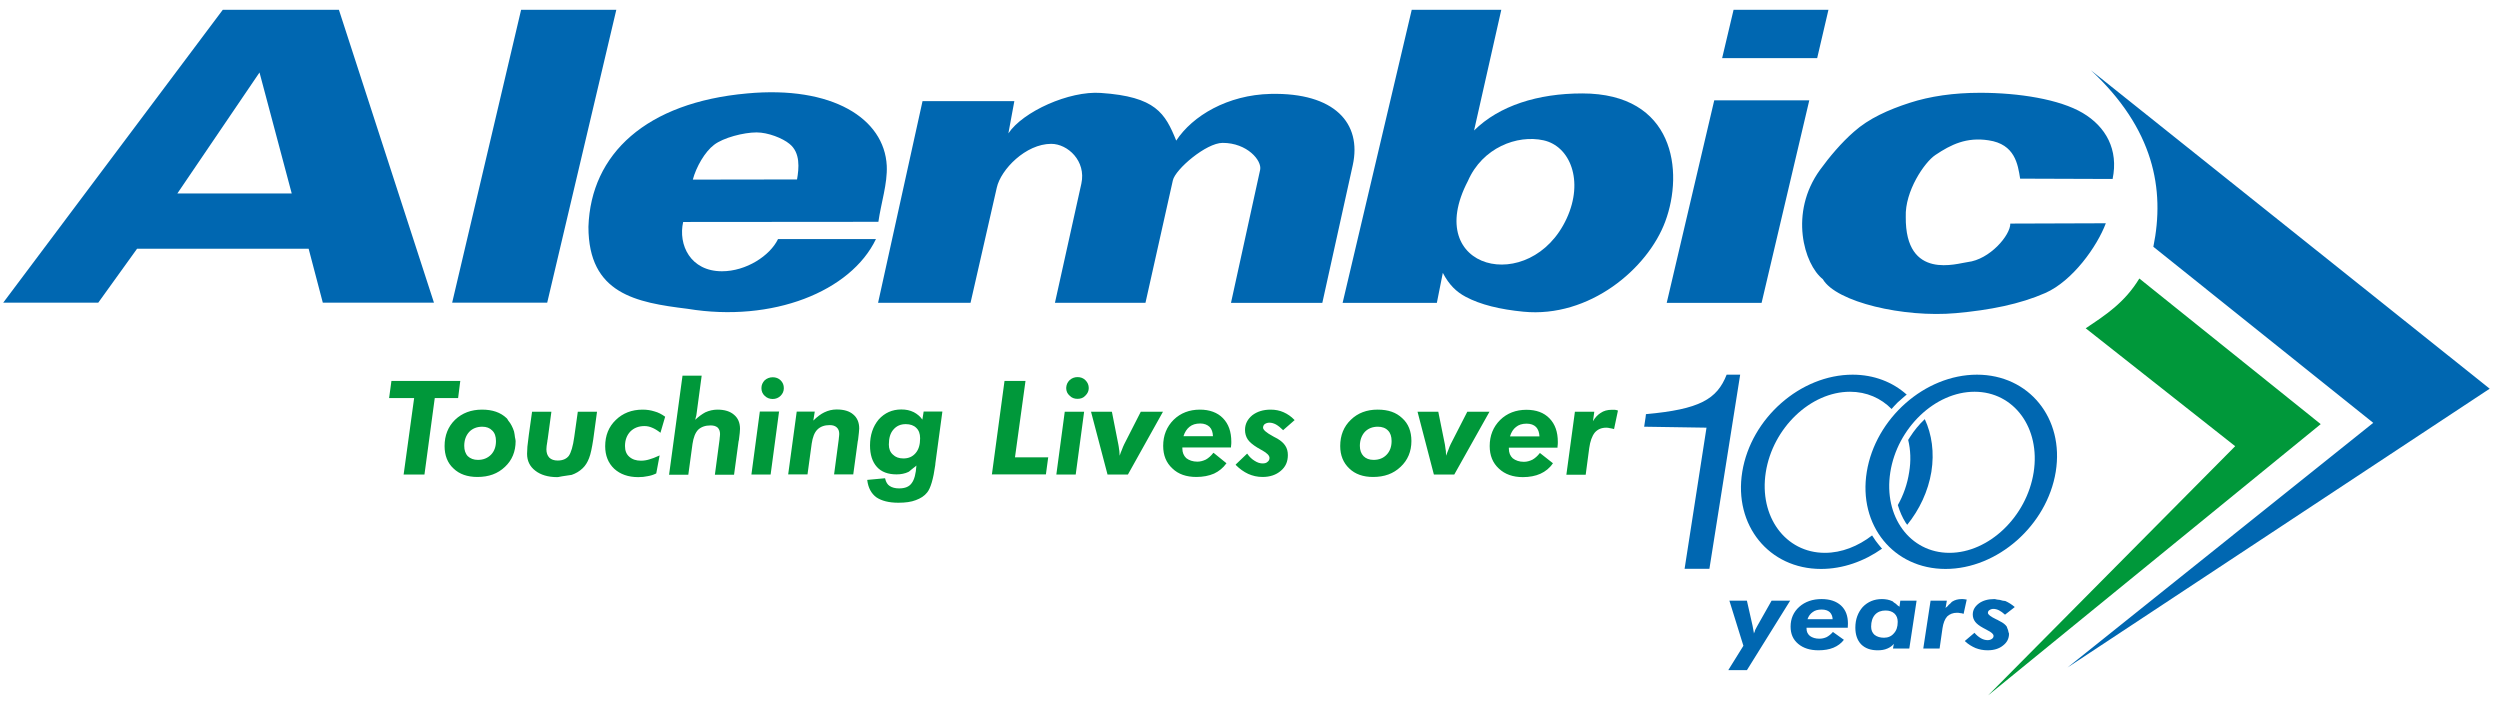 <svg version="1.2" xmlns="http://www.w3.org/2000/svg" viewBox="0 0 1552 436" width="1552" height="436"><style>.a{fill:#0067b1}.b{fill:#00983a}</style><path class="a" d="m1298 43.6l247.6 197.7-262.1 173.1 189.8-151.9-136.5-109.3c7.3-35.7 0.3-73.2-38.8-109.6z"/><path fill-rule="evenodd" class="b" d="m1328.1 172.9l112.6 90.4-206.5 168.4 153.4-154.7-92.8-73.2c12.3-8.2 24.2-15.9 33.3-30.9zm-1043.7 74.2h-14.5l-6.4 47.5h-13l0.1-0.2 6.5-47.3h-15.6l0.1-0.3 1.4-10.3h42.8l-0.1 0.3z"/><path fill-rule="evenodd" class="b" d="m319.7 271.5c0.1 0.8 0.4 1.4 0.4 2.3 0 6.5-2.2 11.9-6.6 16-4.5 4.3-10.1 6.3-17.1 6.3-6.2 0-11.2-1.7-14.9-5.3-3.7-3.4-5.5-8.1-5.5-13.9 0-6.6 2.2-12.1 6.5-16.3 4.4-4.2 10-6.3 16.7-6.3h0.1c6.4 0 11.4 1.7 15.2 5.3 0.5 0.4 0.7 1.1 1.1 1.6q1.2 1.4 2 3 0.9 1.7 1.5 3.6 0.4 1.8 0.6 3.7zm-14.1-4.2c-1.5-1.6-3.6-2.4-6.2-2.4-3.3 0-6.1 1.1-8.1 3.2-2.1 2.3-3.1 5.2-3.1 8.7 0 2.6 0.7 4.8 2.2 6.4 1.6 1.5 3.7 2.3 6.3 2.3 3.3 0 6-1.1 8.1-3.2q3.1-3.2 3.1-8.5 0-4.3-2.3-6.5zm53.1-11.7h11.9v0.2l-2.3 16.9c-0.8 5.2-1.6 9.2-2.6 11.7-1 2.6-2.3 4.7-4 6.3-2 1.9-4.2 3.2-6.8 4.1-0.8 0.2-1.8 0.2-2.7 0.4q-1.6 0.3-3.3 0.5c-1 0.1-1.9 0.5-3 0.5-5.7 0-10.3-1.4-13.6-4q-5.1-3.9-5.1-10.5 0-1.7 0.2-4.4c0.2-1.9 0.6-4.5 0.9-7.4l2-14.3h12l-2.2 16.3c0 0.2-0.1 0.5-0.1 0.8-0.1 0.3-0.2 0.7-0.2 1.2-0.4 2.2-0.6 4-0.6 5q0 3.3 1.8 5.2c1.2 1.2 3 1.8 5.2 1.8 3.1 0 5.4-1 6.9-2.9 1.4-2 2.6-5.9 3.4-11.8zm54.1 3l0.1 0.1v0.1l-2.9 9.9-0.2-0.2c-1.8-1.4-3.5-2.4-5-3q-2.3-1-4.7-1c-3.7 0-6.6 1.2-8.8 3.4q-3.3 3.5-3.3 9c0 2.8 0.8 5 2.6 6.6 1.9 1.7 4.3 2.5 7.3 2.5q2.6 0 5.2-0.8c1.7-0.5 3.7-1.2 6-2.3l0.4-0.2-2.1 11.2c-1.8 0.9-3.5 1.4-5.3 1.7-1.7 0.4-3.7 0.6-5.9 0.6-6.2 0-11.2-1.8-14.9-5.2-3.7-3.5-5.6-8.2-5.6-14 0-6.6 2.2-12.1 6.6-16.3 4.3-4.2 9.9-6.4 16.6-6.4h0.1c2.7 0 5.1 0.4 7.3 1.1 2.3 0.6 4.4 1.7 6.5 3.2zm42.9-1.1c2.4 2 3.7 4.9 3.7 8.7 0 1.3-0.2 3.3-0.7 7l-0.2 0.8-2.8 20.7h-11.9l2.9-21.8c0-0.4 0.1-0.8 0.1-1.2q0.1-0.4 0.1-0.8c0-0.5 0.1-1.3 0.1-1.4 0-1.8-0.5-3.1-1.5-4.1-1.1-0.9-2.5-1.3-4.4-1.3-3.2 0-5.8 0.9-7.7 2.7-1.8 1.9-2.9 4.8-3.5 8.8l-2.6 19.1h-12l0.1-0.3 8.3-61.2h11.9l-3.1 23.1c-0.1 1.1-0.3 2.2-0.6 3q-0.1 0.7-0.3 1.3c2.1-2 4.2-3.5 6.2-4.6 2.4-1.1 5-1.7 7.6-1.7 4.5 0 7.9 1.1 10.3 3.2zm28.9-21.4c1.4 1.4 2 2.9 2 4.9q0 2.7-2 4.7c-1.3 1.3-3 2-4.9 2-2 0-3.7-0.7-5-2-1.3-1.2-2-2.8-2-4.7v-0.1c0-1.9 0.7-3.4 2-4.8 1.3-1.2 3.1-1.9 5-1.9 1.9 0 3.6 0.6 4.9 1.9z"/><path fill-rule="evenodd" class="b" d="m471.7 255.5h12l-0.1 0.3-5.2 38.8h-11.9v-0.2zm58 1.8c2.4 2 3.7 4.9 3.7 8.7 0 1.3-0.3 3.4-0.7 7l-0.2 0.9-2.8 20.6h-11.9l2.9-21.8c0-0.4 0.1-0.8 0.1-1.1 0-0.3 0.1-0.6 0.1-0.8 0-0.6 0.1-1.4 0.1-1.4 0-1.8-0.5-3.1-1.6-4.1q-1.5-1.4-4.3-1.4c-3.2 0-5.8 0.9-7.7 2.8-1.8 1.8-2.9 4.7-3.5 8.7l-2.6 19.1h-12l5.3-39h11.2l-0.9 5.6c2.4-2.4 4.7-4.1 6.8-5.1 2.5-1.2 5-1.8 7.7-1.8 4.5 0 7.9 1 10.3 3.1zm43.7-1.8h11.6v0.2l-4.3 31.8c0 0-0.1 0.6-0.1 1.2-1.2 8.7-2.9 14.4-5 17-1.7 2.2-4.1 3.7-7.1 4.8-2.8 1.1-6.4 1.6-10.8 1.6-5.9 0-10.5-1.2-13.7-3.4q-4.7-3.5-5.6-10.5v-0.3h0.2l10.8-1 0.1 0.2c0.5 2.2 1.4 3.7 2.8 4.6 1.5 1 3.5 1.5 5.8 1.5 3.7 0 6.3-1 7.9-3.3 1.6-2.1 2.6-5.8 2.9-10.9-0.5 0.6-1.1 0.9-1.7 1.4q-0.7 0.6-1.5 1.2c-0.6 0.4-1.1 1.1-1.8 1.4-2.1 1-4.6 1.5-7.3 1.5-5.3 0-9.4-1.5-12.2-4.6-2.9-3.2-4.3-7.7-4.3-13.3q0-9.7 5.4-16.2c3.7-4.1 8.4-6.2 14-6.2 2.9 0 5.4 0.5 7.8 1.7 2.1 1.1 3.9 2.6 5.3 4.6zm-4.6 10.1c-1.5-1.5-3.7-2.3-6.5-2.3-3.2 0-5.7 1.1-7.6 3.3-2 2.2-2.9 5.3-2.9 9.4 0 2.6 0.8 4.7 2.5 6.2q2.4 2.4 6.5 2.4c3.3 0 5.7-1.1 7.6-3.3 1.9-2.2 2.8-5.2 2.8-9.1v-0.2c0-2.8-0.8-4.9-2.4-6.4zm61.3 18.3h20.7l-0.1 0.2-1.4 10.4h-33.6l0.1-0.2 7.8-57.8h13v0.2zm30.9-28.3h12v0.2l-5.2 38.8h-12v-0.2z"/><path fill-rule="evenodd" class="b" d="m673.8 236c1.4 1.4 2.1 3 2.1 4.9q0 2.7-2.1 4.7c-1.2 1.4-2.9 2-4.9 2-1.9 0-3.6-0.6-4.9-2-1.4-1.2-2.1-2.8-2.1-4.7v-0.1c0.1-1.9 0.7-3.4 2.1-4.8 1.3-1.2 3-1.9 4.9-1.9q3 0 4.9 1.9zm34.4 19.6h13.8l-0.2 0.3-21.6 38.7h-12.7v-0.2l-10.2-38.8h12.9l0.1 0.2 4 20.3c0.2 0.9 0.3 1.9 0.4 2.7q0.1 0.7 0.2 1.2 0 1 0.1 1.8 0.1 0.6 0.1 1.1 0.6-2 1.3-3.5 0.8-2.2 1.5-3.6zm51 4c3.5 3.6 5.2 8.4 5.2 14.7 0 0.7 0 1.6-0.2 3v0.5h-30.2v0.6q0 3.7 2.4 6c1.8 1.4 4.1 2.2 6.9 2.2 1.9 0 3.6-0.5 5.3-1.3 1.6-0.9 3.2-2.3 4.5-4l0.2-0.2 0.2 0.1 7.9 6.4-0.1 0.1c-1.9 2.7-4.6 4.9-7.6 6.3-3.2 1.4-6.9 2.1-11 2.1-6.2 0-11.2-1.7-14.9-5.3-3.8-3.5-5.7-8.1-5.7-14 0-6.5 2.2-11.9 6.5-16.2 4.3-4.2 9.8-6.3 16.3-6.3 6 0 10.9 1.8 14.3 5.3zm-6.2 11.2c-0.1-2.4-0.7-4.4-2.1-5.8-1.4-1.3-3.3-2.1-5.8-2.1-2.8 0-5 0.7-6.7 2.1-1.6 1.3-2.9 3.2-3.7 5.8zm-7.8 15.8c0.6-0.1 1.3-0.3 1.9-0.5q-0.9 0.3-1.9 0.5zm39.9-23.3c-0.6 0.5-1 1.3-1 2.2 0 1.3 2 3.1 6.1 5.3l0.7 0.4c0.9 0.5 1.5 0.8 2.1 1.1 2.2 1.3 3.9 2.8 4.9 4.4q1.6 2.4 1.6 5.8c0 4.1-1.4 7.3-4.4 9.8-2.9 2.5-6.7 3.8-11.3 3.8-3.3 0-6.2-0.7-8.9-1.9-2.8-1.3-5.3-3.1-7.7-5.5l-0.1-0.2 0.1-0.2 7-6.7 0.2 0.2c1.2 1.8 2.8 3.3 4.5 4.3q2.5 1.6 4.9 1.6c1.4 0 2.4-0.3 3.1-1q1.2-0.9 1.2-2.4c0-1.5-1.5-3-4.5-4.7l-1.1-0.6c-0.7-0.5-1.3-0.8-1.9-1.1q-4.4-2.7-6-5.1-1.7-2.6-1.7-5.9c0-3.6 1.5-6.6 4.5-9.1 3-2.3 6.8-3.5 11.4-3.5q4.4 0 8 1.6c2.5 1.1 4.8 2.7 6.7 4.7l0.2 0.2-7.2 6.3-0.1-0.2c-1.4-1.4-2.9-2.6-4.3-3.4q-2.1-1.1-4-1.1c-1.2 0-2.1 0.3-3 0.9zm85.4-3.7c3.8 3.4 5.7 8.2 5.7 14.2 0 6.5-2.3 11.9-6.7 16-4.5 4.3-10.1 6.3-17.1 6.3-6.1 0-11.1-1.7-14.8-5.3-3.7-3.5-5.6-8.2-5.6-13.9 0-6.6 2.2-12.1 6.6-16.3 4.3-4.2 9.9-6.3 16.5-6.3h0.2c6.5 0 11.4 1.7 15.2 5.3zm-6.6 14.2c0-2.8-0.7-5-2.2-6.5-1.5-1.6-3.7-2.4-6.3-2.4q-5 0-8.1 3.2c-2 2.2-3.1 5.2-3.1 8.7q0 4 2.3 6.4c1.5 1.5 3.6 2.3 6.2 2.3 3.4 0 6.1-1.1 8.1-3.2q3.1-3.2 3.1-8.5zm47-18.2h13.8l-0.2 0.3-21.7 38.7h-12.6l-0.1-0.2-10.1-38.8h12.9v0.1l4.1 20.3c0.2 1.1 0.3 2 0.4 2.9q0.1 0.6 0.2 1.1c0 0.6 0 1.2 0.1 1.8q0 0.6 0.1 1.1 0.6-2 1.3-3.5c0.5-1.5 1-2.7 1.5-3.7zm56.2 18.8c0 0.7 0 1.6-0.2 3v0.5h-30.2v0.6q0 3.8 2.4 6c1.8 1.4 4.1 2.2 6.9 2.2 1.9 0 3.6-0.5 5.3-1.3 1.6-0.9 3.2-2.3 4.5-4l0.2-0.2 0.1 0.1 8 6.3-0.2 0.2c-1.8 2.7-4.5 4.9-7.6 6.3-3.1 1.4-6.8 2.1-10.9 2.1-6.2 0-11.2-1.8-14.9-5.3-3.8-3.5-5.7-8.1-5.7-14 0-6.5 2.2-11.9 6.5-16.2 4.3-4.2 9.8-6.3 16.3-6.3 6 0 10.8 1.7 14.3 5.3 3.5 3.6 5.2 8.4 5.2 14.7zm-11.4-3.5c-0.1-2.4-0.8-4.4-2.1-5.8q-2.1-2.1-5.9-2.1-4.1 0-6.6 2.1-2.5 1.9-3.7 5.8zm-7.5 15.7q-0.2 0-0.3 0.1 0.2-0.1 0.3-0.1zm56.2-31.8v0.2l-2.4 11.4-0.2-0.1c-0.8-0.2-1.6-0.4-2.4-0.5q-1.1-0.3-2.2-0.3c-3 0-5.4 1-7.2 3.1-1.7 2.2-2.8 5.3-3.4 9.5l-2.2 16.6h-12l5.3-39.1h12v0.3l-0.8 5.6q1.9-3.3 4.7-5.1c2-1.4 4.3-2 7-2 0.5 0 1.4 0 1.9 0 0.6 0.1 1.2 0.2 1.7 0.4zm-76.8 31.6q0.8 1.4 1.8 2.6-1-1.2-1.8-2.6z"/><path fill-rule="evenodd" class="a" d="m1099.8 372.9h11.6l-0.2 0.2-26.7 42.9h-11.5l0.1-0.3 9.2-14.8-8.7-28h10.9v0.1l3.5 15.5q0.1 0.6 0.4 2.2 0.2 0.9 0.4 2.2 0 0.2 0 0.4 0.3-0.7 0.6-1.4c0.1-0.3 0.1-0.5 0.2-0.8q0.5-1 1-1.9 0.2-0.5 0.5-0.9zm47.4 14.2c0 0.5 0 1.2-0.1 2.3v0.3h-25.6v0.5c0 2 0.7 3.4 2.1 4.6 1.5 1.1 3.5 1.7 5.8 1.7 1.6 0 3.1-0.3 4.6-1 1.3-0.7 2.7-1.8 3.8-3.1l0.1-0.1 0.1 0.1 6.7 4.8-0.1 0.1c-1.6 2.1-3.8 3.7-6.4 4.8-2.7 1.1-5.8 1.6-9.3 1.6-5.2 0-9.4-1.3-12.6-4-3.2-2.7-4.7-6.2-4.7-10.7 0-4.9 1.8-9.1 5.4-12.3 3.6-3.2 8.3-4.8 13.8-4.8 5.1 0 9.1 1.3 12.1 4 2.9 2.7 4.3 6.4 4.3 11.2zm-9.5-2.7q-0.1-2.7-1.8-4.4-1.8-1.6-5-1.6c-2.3 0-4.2 0.5-5.6 1.6q-2.2 1.5-3.2 4.4zm42-11.5h10.1v0.1l-4.5 29.6h-10.1v-0.2l0.5-2.7q-1.6 1.9-4 2.9c-1.8 0.8-3.8 1.1-6 1.1-4.4 0-7.8-1.2-10.3-3.7-2.4-2.5-3.6-6-3.6-10.4 0-5.1 1.6-9.4 4.6-12.8 3.2-3.3 7.2-4.9 11.9-4.9q3.6 0 6.4 1.3c0.4 0.1 0.7 0.6 1 0.8q1.3 0.7 2.4 1.9c0.3 0.3 0.8 0.4 1.1 0.8zm-9.2 6.1q-4.1 0-6.5 2.6c-1.6 1.8-2.4 4.3-2.4 7.4 0 2.2 0.7 3.8 2.1 5.1q2.3 1.8 5.9 1.8c2.5 0 4.6-0.9 6.1-2.7 1.6-1.7 2.4-4 2.4-7.1v-0.1q0-3.2-2-5.1c-1.4-1.3-3.3-1.9-5.6-1.9zm50.4-6.6l-1.9 8.7-0.2-0.1c-0.6-0.2-1.3-0.4-2-0.4q-0.9-0.2-1.9-0.2c-2.5 0-4.5 0.8-6.1 2.3-1.5 1.7-2.4 4.1-2.9 7.3l-1.8 12.6h-10.1v-0.2l4.5-29.5h10.1l-0.8 4.6c0.3-0.5 0.7-0.7 1.1-1q0.8-1.1 1.9-1.9c0.4-0.3 0.7-0.9 1.1-1.1q2.5-1.6 5.9-1.6c0.6 0 1.1 0 1.6 0.1h0.1c0.5 0.1 0.9 0.1 1.3 0.2l0.2 0.1z"/><path fill-rule="evenodd" class="a" d="m1235 378.8c-0.6 0.3-0.9 1-0.9 1.7 0 1 1.7 2.3 5.2 4l0.5 0.2q1.1 0.6 1.8 1 2.9 1.4 4.2 3.3c0.2 0.2 0.1 0.6 0.3 0.9q0.6 1.2 0.8 2.6c0 0.3 0.3 0.5 0.3 0.9 0 3.1-1.3 5.5-3.8 7.4q-3.6 2.9-9.5 2.9c-2.8 0-5.2-0.5-7.5-1.4-2.3-1-4.5-2.3-6.5-4.2l-0.1-0.1 0.1-0.2 5.9-5v0.1q1.7 2 3.9 3.3 2.1 1.2 4.2 1.2c1.2 0 2-0.3 2.7-0.8q1-0.7 1-1.8c0-1.2-1.3-2.3-3.9-3.6l-0.7-0.4c-0.7-0.4-1.3-0.7-1.7-0.9-2.6-1.4-4.2-2.7-5.1-3.9q-1.5-2-1.5-4.5c0-2.8 1.3-5 3.8-6.9q3.7-2.7 9.6-2.7c0.6 0 1.1 0.2 1.6 0.3q1.9 0.1 3.6 0.7c0.5 0.1 1.1 0.1 1.6 0.2q3.1 1.4 5.7 3.6l0.1 0.1-0.1 0.2-5.9 4.6-0.1-0.1c-1.2-1.1-2.4-2-3.6-2.6q-1.8-0.9-3.5-0.9c-1 0-1.8 0.3-2.5 0.8zm41.2-85.9c-5.4 33.2-36.1 60.3-68.4 60.3-32.3 0-54.3-27.1-48.9-60.3 5.4-33.2 36.1-60.3 68.4-60.3 32.3 0 54.3 27.1 48.9 60.3zm-50.4-49.7c-24.5 0-48 22.5-52.3 50-4.3 27.5 12.2 50 36.7 50 24.5 0 48-22.5 52.3-50 4.3-27.5-12.2-50-36.7-50zm-153.9-10.6h8.4l-19.1 120.5h-15.4l13.6-87.6-38.7-0.6c0.3-2.6 0.9-5.2 1.1-7.8 33.3-3 44.1-9.2 50.1-24.5z"/><path class="a" d="m1194.7 260.4c-3.4 3.2-6.4 6.9-8.9 10.8l-1.2 1.9c1.5 6.2 1.8 13 0.6 20.1-1.1 7.2-3.5 14.1-7 20.3v0.1c1.2 4 2.7 7.5 4.9 11l0.9 1.2c7.6-9.4 13-20.8 15-32.9 1.9-12 0.3-23.3-4.1-32.7z"/><path fill-rule="evenodd" class="a" d="m1167.9 340.1l0.5 0.5c-11.2 7.9-24.4 12.6-37.9 12.6-32.3 0-54.3-27.1-48.9-60.3 5.4-33.2 36.1-60.3 68.5-60.3 13.3 0 24.9 4.6 33.6 12.4l-0.7 0.5-2.4 2.1-2.5 2.2-2.3 2.4-1.5 1.7c-6.6-6.7-15.5-10.7-25.8-10.7-24.5 0-48 22.5-52.3 50-4.3 27.5 12.2 50 36.7 50 10.4 0 20.6-4.1 29.3-10.8l2.2 3.3 1.7 2.2zm-957.5-334l59 181.8h-69l-8.8-33.5h-106.5l-24.1 33.5h-59l136.3-181.8zm-29.3 114l-20-75.1-51 75.1z"/><path fill-rule="evenodd" class="a" d="m1135.1 6.1h-58.9l-7.1 30h59zm-811.6 0l-42.8 181.8h59l42.9-181.8z"/><path fill-rule="evenodd" class="a" d="m839.8 102.5l-18.9 85.5h-56.7l18.1-82.6c1.2-5.7-8-16.7-23.3-16.7-10.2 0-29.4 16.4-30.9 23.3l-17 76h-56.2l16.4-74c3.1-14.1-8.5-24.7-18.7-24.7-15.8 0-31.3 15.9-33.8 27.2l-16.3 71.5h-57.4l27.6-125.2h57l-3.7 20c9-13.5 37.7-26.5 57.4-25.1 34.1 2.3 39.9 12.6 46.8 29.6 10.1-15.4 31.9-28.4 58.6-29 39.7-0.9 56.7 18.2 51 44.2zm343.3 32.1c-0.4 39.9 32.2 28.8 38.4 28.1 13.8-1.6 26.6-16.7 26.5-23.9l59.3-0.2c-5.4 14.4-20.6 35.8-37.6 43.3-15.7 6.9-34.3 10.6-55.5 12.5-32.2 2.9-74.3-6.8-82.6-21.1-11.6-9.1-21.1-41.2-1.7-67.9 5.8-8 13.2-16.8 21-23.6 9.3-8.3 21.5-13.7 34.4-17.9q19.4-6.3 44-6.3c23.9 0 49.2 4 63.6 12.5 14.4 8.5 22.4 22.8 18.6 41l-57.4-0.2c-1.4-8.9-3.2-21.4-19.6-23.8-13.7-2.1-23.3 2.6-33 9.1-6.8 4.5-19 22.5-18.4 38.4z"/><path class="a" d="m982.2 58c-27.5 0-51.5 7.6-67.1 23l16.9-74.9h-55.6l-42.9 181.9h58.5l3.7-18.6c4 7.6 8.5 11.8 14.1 14.8 9.3 5 21.6 7.9 35.9 9.3 40.9 4 77.2-26.6 88.1-56 11.6-31.2 5.7-79.5-51.6-79.5zm-9.6 77.6c-22.2 48.2-90.4 32.3-61.3-23.3 9-20.6 30.5-28.8 46.9-25.2 16.5 3.6 25.2 25.1 14.4 48.5z"/><path fill-rule="evenodd" class="a" d="m1123.2 62.3l-29.6 125.7h-58.9l29.5-125.7zm-640.2 86.1h60.8c-15.6 32.6-64.3 52-117 43.3-31.8-3.9-61.5-9.2-61.5-50.9 1.5-45.4 36-77.2 98.5-82.8 52.8-4.9 85.2 15.5 86.7 44.9 0.5 11.1-3.5 22.9-5.2 34.8l-121.2 0.1c-3.2 14.2 4.5 30.6 24.1 30.6 15 0 29.8-9.6 34.8-20zm-52.9-36.9l64.7-0.1c1.2-6.9 2.2-16.6-4.7-22.1-4.2-3.5-13.3-7.1-20.4-7.1-8.1 0-20.7 3.3-26.4 7.7-5.7 4.3-11.1 13.7-13.2 21.6z"/></svg>